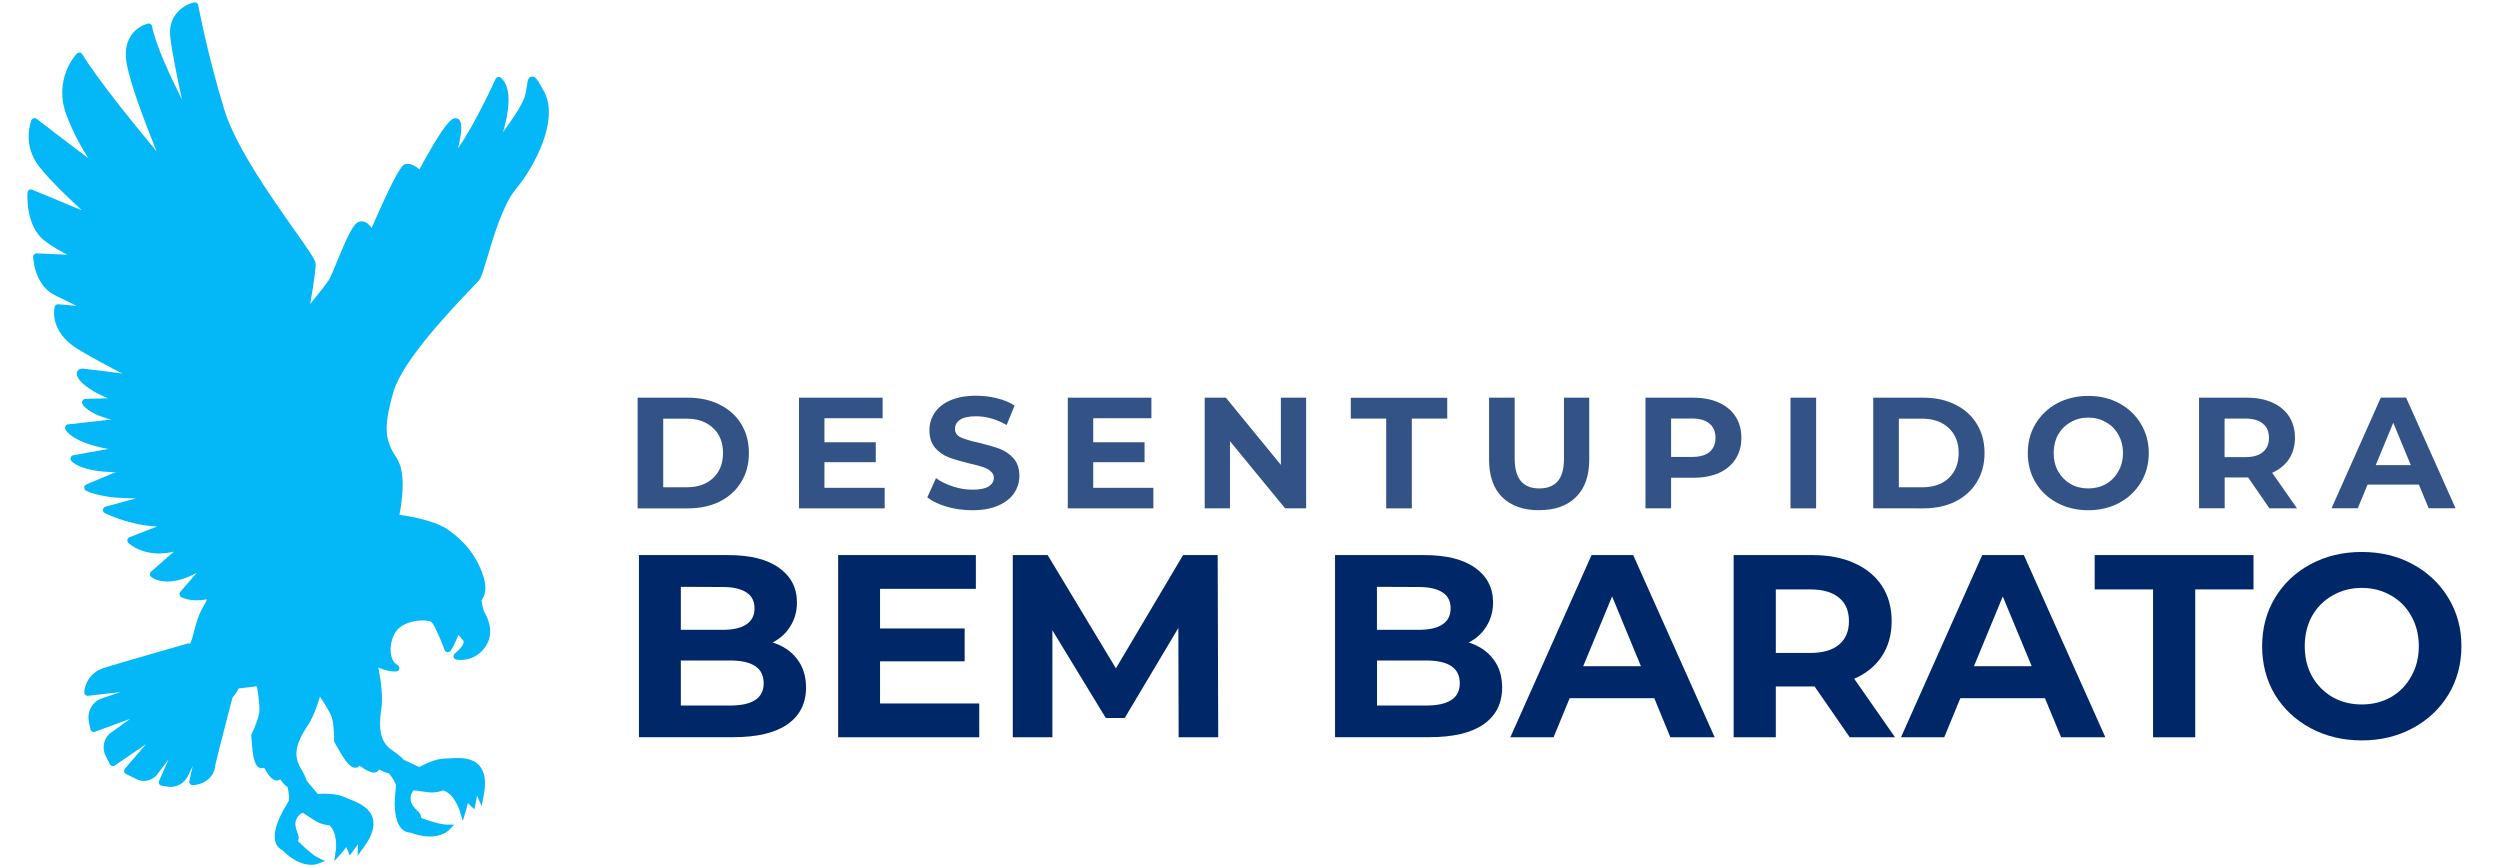 <?xml version="1.0" encoding="UTF-8" standalone="no"?>
<!-- Created with Inkscape (http://www.inkscape.org/) -->

<svg
   width="173"
   height="60"
   viewBox="0 0 45.773 15.875"
   version="1.1"
   id="svg5"
   inkscape:version="1.1 (c68e22c387, 2021-05-23)"
   sodipodi:docname="logo-mobile.svg"
   xmlns:inkscape="http://www.inkscape.org/namespaces/inkscape"
   xmlns:sodipodi="http://sodipodi.sourceforge.net/DTD/sodipodi-0.dtd"
   xmlns="http://www.w3.org/2000/svg"
   xmlns:svg="http://www.w3.org/2000/svg">
  <sodipodi:namedview
     id="namedview7"
     pagecolor="#505050"
     bordercolor="#eeeeee"
     borderopacity="1"
     inkscape:pageshadow="0"
     inkscape:pageopacity="0"
     inkscape:pagecheckerboard="0"
     inkscape:document-units="mm"
     showgrid="false"
     units="px"
     inkscape:zoom="2.9362514"
     inkscape:cx="77.479742"
     inkscape:cy="2.5542772"
     inkscape:window-width="1920"
     inkscape:window-height="1009"
     inkscape:window-x="-8"
     inkscape:window-y="-8"
     inkscape:window-maximized="1"
     inkscape:current-layer="layer1"
     showguides="true"
     inkscape:guide-bbox="true" />
  <defs
     id="defs2">
	
	
	

		
	</defs>
  <g
     inkscape:label="Camada 1"
     inkscape:groupmode="layer"
     id="layer1">
    <rect
       style="fill:#ffffff;stroke:none;stroke-width:11.246;stroke-linejoin:round;paint-order:fill markers stroke"
       id="rect846"
       width="45.773"
       height="15.875"
       x="6.357829e-07"
       y="-1.7763568e-15" />
    <path
       d="M 0.533,3.477 C 0.516,3.487 0.505,3.506 0.504,3.526 0.502,3.551 0.463,4.136 0.813,4.405 0.954,4.513 1.105,4.6 1.234,4.664 L 0.673,4.639 c -0.018,-7.908e-4 -0.035,0.006 -0.047,0.018 -0.013,0.012 -0.019,0.029 -0.019,0.047 7.9089e-4,0.021 0.023,0.522 0.4,0.702 0.14,0.067 0.278,0.135 0.393,0.193 L 1.067,5.571 c -0.031,-0.003 -0.058,0.017 -0.066,0.047 -0.005,0.018 -0.111,0.454 0.437,0.782 0.272,0.163 0.575,0.323 0.8,0.438 -0.275,-0.035 -0.616,-0.079 -0.712,-0.088 -0.078,-0.007 -0.113,0.038 -0.119,0.077 -0.019,0.117 0.188,0.307 0.566,0.465 l -0.409,0.011 c -0.02,4.742e-4 -0.039,0.011 -0.051,0.028 -0.011,0.017 -0.014,0.038 -0.007,0.057 0.008,0.021 0.081,0.176 0.528,0.294 L 1.246,7.77 c -0.021,0.002 -0.039,0.015 -0.048,0.033 -0.01,0.018 -0.01,0.04 -7.91e-4,0.058 0.014,0.028 0.144,0.245 0.785,0.359 L 1.342,8.335 c -0.022,0.004 -0.04,0.019 -0.048,0.04 -0.008,0.021 -0.004,0.044 0.009,0.061 0.014,0.018 0.157,0.18 0.69,0.205 0.04,0.002 0.082,0.003 0.125,0.003 L 1.58,8.87 c -0.022,0.009 -0.037,0.031 -0.038,0.055 -0.001,0.024 0.011,0.047 0.032,0.058 0.008,0.005 0.212,0.116 0.701,0.138 0.069,0.003 0.141,0.004 0.215,0.004 L 1.931,9.277 c -0.025,0.007 -0.044,0.029 -0.046,0.054 -0.003,0.026 0.011,0.051 0.034,0.063 0.018,0.009 0.448,0.222 0.944,0.245 0.005,3.168e-4 0.01,4.751e-4 0.015,6.335e-4 l -0.506,0.196 c -0.02,0.008 -0.034,0.025 -0.039,0.046 -0.004,0.021 0.002,0.042 0.017,0.058 0.007,0.007 0.179,0.177 0.512,0.192 0.103,0.005 0.21,-0.006 0.32,-0.031 l -0.416,0.366 c -0.014,0.012 -0.022,0.029 -0.021,0.048 8.4e-5,0.018 0.008,0.036 0.022,0.047 0.009,0.008 0.095,0.077 0.267,0.085 0.127,0.006 0.316,-0.023 0.566,-0.157 l -0.298,0.346 c -0.012,0.014 -0.017,0.032 -0.015,0.05 0.003,0.018 0.013,0.034 0.028,0.044 0.008,0.005 0.084,0.052 0.243,0.06 0.063,0.003 0.141,-6.32e-4 0.234,-0.016 -0.021,0.044 -0.043,0.086 -0.068,0.128 -0.094,0.161 -0.133,0.315 -0.168,0.45 -0.024,0.093 -0.044,0.172 -0.077,0.235 -0.014,-0.007 -0.029,-0.008 -0.044,-0.004 -0.012,0.004 -1.214,0.347 -1.526,0.444 -0.283,0.088 -0.363,0.332 -0.366,0.449 -4.743e-4,0.018 0.007,0.036 0.02,0.048 0.013,0.012 0.032,0.018 0.05,0.016 l 0.595,-0.068 -0.341,0.114 c -0.175,0.058 -0.278,0.243 -0.239,0.43 l 0.028,0.136 c 0.004,0.018 0.015,0.033 0.031,0.042 0.016,0.009 0.035,0.01 0.052,0.004 l 0.644,-0.236 -0.348,0.251 c -0.132,0.094 -0.176,0.276 -0.102,0.423 l 0.078,0.155 c 0.008,0.016 0.023,0.028 0.041,0.033 0.018,0.005 0.036,0.001 0.051,-0.009 l 0.57,-0.389 -0.385,0.448 c -0.013,0.015 -0.018,0.035 -0.014,0.054 0.004,0.019 0.016,0.035 0.034,0.044 l 0.193,0.095 c 0.038,0.019 0.079,0.029 0.121,0.031 0.102,0.005 0.2,-0.042 0.263,-0.126 l 0.203,-0.27 -0.175,0.397 c -0.008,0.018 -0.007,0.039 0.003,0.056 0.009,0.017 0.026,0.029 0.046,0.032 l 0.113,0.017 c 0.012,0.002 0.024,0.003 0.036,0.004 0.14,0.006 0.271,-0.074 0.333,-0.205 l 0.085,-0.177 -0.062,0.273 c -0.004,0.019 6.336e-4,0.04 0.013,0.055 0.013,0.015 0.032,0.023 0.052,0.022 0.236,-0.014 0.383,-0.173 0.401,-0.315 0.01,-0.082 0.204,-0.833 0.324,-1.289 0.056,-0.063 0.094,-0.128 0.114,-0.167 0.056,-0.006 0.176,-0.019 0.334,-0.04 0.031,0.194 0.047,0.347 0.046,0.436 -0.002,0.125 -0.105,0.361 -0.145,0.441 -0.005,0.01 -0.007,0.022 -0.006,0.033 l 0.019,0.219 c 0.024,0.257 0.075,0.368 0.167,0.372 0.018,7.92e-4 0.035,-0.003 0.049,-0.01 0.113,0.201 0.178,0.232 0.227,0.235 0.027,0.001 0.05,-0.008 0.068,-0.023 0.05,0.07 0.094,0.117 0.135,0.143 0.024,0.103 0.037,0.215 0.02,0.254 -0.01,0.023 -0.029,0.055 -0.051,0.092 -0.062,0.106 -0.157,0.265 -0.194,0.455 -0.043,0.22 0.053,0.319 0.124,0.349 0.213,0.216 0.398,0.268 0.516,0.273 v 0 c 0.078,0.004 0.126,-0.014 0.132,-0.016 L 5.949,15.764 5.817,15.7 C 5.717,15.652 5.544,15.488 5.456,15.4 c 0.023,-0.058 0.012,-0.096 -0.008,-0.146 -0.012,-0.031 -0.027,-0.07 -0.038,-0.139 -0.011,-0.072 0.018,-0.129 0.044,-0.163 0.034,-0.045 0.071,-0.066 0.086,-0.071 0.022,0.01 0.066,0.039 0.105,0.065 0.046,0.031 0.098,0.065 0.152,0.096 0.096,0.054 0.188,0.066 0.234,0.068 0.159,0.141 0.119,0.451 0.118,0.454 l -0.028,0.203 0.137,-0.153 c 0.032,-0.036 0.06,-0.071 0.083,-0.105 l 0.061,0.154 0.068,-0.09 c 0.013,-0.017 0.047,-0.063 0.084,-0.119 -4.35e-5,0.003 -4.35e-5,0.006 -1.265e-4,0.009 l -0.006,0.206 0.12,-0.167 c 0.148,-0.206 0.199,-0.377 0.156,-0.524 -0.059,-0.202 -0.28,-0.288 -0.426,-0.346 -0.032,-0.013 -0.06,-0.024 -0.081,-0.034 -0.075,-0.037 -0.178,-0.058 -0.305,-0.064 -0.082,-0.004 -0.154,-4.1e-5 -0.194,0.003 l -0.203,-0.242 c -0.013,-0.05 -0.044,-0.121 -0.106,-0.225 -0.115,-0.189 -0.137,-0.396 0.125,-0.786 0.092,-0.137 0.166,-0.332 0.224,-0.529 0.099,0.148 0.17,0.268 0.204,0.345 0.051,0.115 0.057,0.371 0.055,0.46 -3.156e-4,0.011 0.003,0.023 0.008,0.033 l 0.11,0.19 c 0.111,0.189 0.19,0.271 0.266,0.274 0,0 4.16e-5,0 4.16e-5,0 0.036,0.002 0.064,-0.014 0.083,-0.037 0.149,0.107 0.216,0.123 0.254,0.125 0.053,0.002 0.081,-0.025 0.093,-0.041 0.004,-0.005 0.007,-0.011 0.01,-0.017 0.076,0.043 0.135,0.066 0.183,0.073 0.065,0.084 0.124,0.179 0.125,0.221 3.157e-4,0.025 -0.003,0.063 -0.008,0.106 -0.012,0.122 -0.03,0.306 0.016,0.494 0.057,0.23 0.19,0.261 0.245,0.263 0.005,1.6e-4 0.01,1.6e-4 0.014,8.5e-5 0.114,0.043 0.222,0.066 0.321,0.071 0.253,0.012 0.371,-0.106 0.376,-0.111 l 0.103,-0.105 -0.156,-0.002 c -0.124,-0.006 -0.353,-0.086 -0.446,-0.12 -0.004,-0.062 -0.03,-0.092 -0.069,-0.129 -0.024,-0.023 -0.054,-0.052 -0.093,-0.11 -0.04,-0.061 -0.038,-0.124 -0.029,-0.167 0.012,-0.055 0.037,-0.09 0.048,-0.1 0.003,-4.2e-5 0.006,-4.2e-5 0.011,1.57e-4 0.027,0.001 0.066,0.007 0.112,0.014 0.054,0.008 0.116,0.018 0.179,0.023 0.111,0.008 0.2,-0.021 0.241,-0.037 0.202,0.06 0.298,0.359 0.299,0.362 l 0.061,0.195 0.059,-0.195 c 0.014,-0.047 0.024,-0.09 0.032,-0.13 l 0.12,0.114 0.023,-0.11 c 0.005,-0.021 0.016,-0.077 0.026,-0.143 0.001,0.003 0.002,0.005 0.003,0.008 l 0.081,0.189 0.039,-0.202 c 0.046,-0.239 0.023,-0.411 -0.068,-0.527 -0.075,-0.095 -0.192,-0.145 -0.358,-0.152 -0.067,-0.003 -0.13,7.9e-4 -0.186,0.004 -0.035,0.002 -0.065,0.004 -0.088,0.004 -0.178,-0.003 -0.399,0.111 -0.479,0.156 L 7.392,13.911 C 7.358,13.871 7.3,13.819 7.2,13.752 7.016,13.629 6.909,13.451 6.981,12.987 c 0.034,-0.215 -0.003,-0.508 -0.054,-0.766 0.12,0.058 0.234,0.071 0.284,0.073 0.026,0.001 0.041,3.17e-4 0.041,3.17e-4 0.028,-0.002 0.052,-0.022 0.058,-0.049 0.006,-0.027 -0.007,-0.056 -0.031,-0.069 -0.096,-0.052 -0.12,-0.17 -0.126,-0.236 -0.015,-0.171 0.055,-0.365 0.163,-0.45 0.133,-0.105 0.322,-0.136 0.454,-0.13 0.066,0.003 0.108,0.015 0.124,0.024 0.045,0.03 0.164,0.291 0.246,0.515 0.008,0.022 0.028,0.038 0.051,0.041 0.023,0.003 0.046,-0.007 0.06,-0.027 0.053,-0.077 0.107,-0.201 0.142,-0.29 0.023,0.028 0.051,0.062 0.087,0.102 0.008,0.009 0.011,0.018 0.01,0.032 -0.006,0.068 -0.112,0.17 -0.162,0.208 -0.02,0.015 -0.028,0.04 -0.023,0.064 0.006,0.024 0.025,0.043 0.049,0.047 0.002,4.75e-4 0.023,0.005 0.056,0.006 0.099,0.005 0.287,-0.014 0.437,-0.188 0.22,-0.255 0.102,-0.539 0.042,-0.649 -0.051,-0.092 -0.068,-0.209 -0.072,-0.248 0.003,-0.007 0.007,-0.015 0.012,-0.023 0.041,-0.076 0.11,-0.204 -0.007,-0.504 C 8.697,10.148 8.497,9.901 8.194,9.692 8.027,9.577 7.692,9.477 7.313,9.426 7.368,9.147 7.432,8.65 7.267,8.394 7.065,8.084 6.999,7.873 7.207,7.166 7.375,6.592 8.295,5.632 8.641,5.271 8.708,5.2 8.753,5.154 8.77,5.133 8.811,5.084 8.849,4.959 8.925,4.705 9.039,4.321 9.212,3.742 9.445,3.462 9.792,3.046 10.239,2.195 9.964,1.682 9.839,1.449 9.805,1.404 9.748,1.402 9.672,1.398 9.66,1.479 9.649,1.564 9.639,1.628 9.628,1.708 9.6,1.79 9.548,1.939 9.366,2.207 9.21,2.421 9.31,2.082 9.391,1.618 9.173,1.424 9.158,1.411 9.138,1.405 9.118,1.41 9.098,1.414 9.082,1.427 9.074,1.445 9.069,1.455 8.707,2.258 8.384,2.719 8.448,2.474 8.478,2.247 8.395,2.182 8.381,2.171 8.364,2.165 8.346,2.164 8.285,2.161 8.202,2.199 7.916,2.68 7.82,2.843 7.729,3.008 7.68,3.1 7.627,3.056 7.549,3.004 7.471,3 7.458,3 7.445,3 7.433,3.002 7.387,3.01 7.33,3.02 7.028,3.673 6.94,3.863 6.856,4.055 6.805,4.174 6.764,4.115 6.704,4.057 6.628,4.053 6.609,4.052 6.59,4.055 6.572,4.061 6.469,4.094 6.359,4.328 6.15,4.838 6.103,4.951 6.063,5.049 6.04,5.094 6.003,5.167 5.85,5.356 5.702,5.538 5.694,5.547 5.687,5.556 5.68,5.565 5.744,5.19 5.789,4.888 5.778,4.82 5.766,4.745 5.65,4.578 5.389,4.209 4.961,3.602 4.314,2.685 4.107,2.008 3.796,0.993 3.631,0.103 3.629,0.094 3.626,0.078 3.616,0.063 3.602,0.053 3.588,0.044 3.57,0.041 3.554,0.044 3.383,0.083 3.072,0.263 3.117,0.67 3.146,0.942 3.25,1.448 3.332,1.825 3.127,1.415 2.845,0.813 2.784,0.481 2.781,0.465 2.771,0.45 2.757,0.44 2.743,0.431 2.726,0.428 2.709,0.431 2.704,0.432 2.222,0.541 2.316,1.141 2.375,1.519 2.677,2.303 2.868,2.772 2.485,2.312 1.788,1.457 1.507,0.993 1.496,0.976 1.479,0.965 1.46,0.963 1.441,0.961 1.421,0.968 1.407,0.982 1.389,1.001 0.969,1.449 1.219,2.112 1.338,2.427 1.49,2.699 1.615,2.896 1.267,2.633 0.752,2.241 0.674,2.177 0.658,2.164 0.637,2.16 0.618,2.165 0.599,2.17 0.583,2.184 0.575,2.202 c -0.006,0.016 -0.152,0.39 0.083,0.762 0.145,0.23 0.561,0.629 0.843,0.888 L 0.59,3.473 c -0.018,-0.008 -0.04,-0.006 -0.057,0.004 z"
       id="path4569"
       style="fill:#04b8f7;fill-opacity:1;stroke-width:0.042" />
    <g
       aria-label="BOM BARATO"
       id="text6892"
       style="font-size:2.85px;line-height:1.25;fill:#002868;fill-opacity:1;stroke-width:0.071"
       transform="matrix(1.629,0,0,1.629,-34.303,-4.169)">
      <g
         aria-label="BEM BARATO"
         id="text44397"
         style="font-size:2.926px;fill:#002868;fill-opacity:1;stroke-width:0.005">
        <path
           d="m 29.743,9.781 q 0.176,0.056 0.275,0.187 0.099,0.129 0.099,0.319 0,0.269 -0.211,0.415 -0.208,0.143 -0.609,0.143 H 28.239 V 8.798 h 1.001 q 0.375,0 0.573,0.143 0.202,0.143 0.202,0.389 0,0.149 -0.073,0.266 -0.07,0.117 -0.199,0.184 z M 28.71,9.155 v 0.483 h 0.471 q 0.176,0 0.266,-0.061 0.091,-0.061 0.091,-0.181 0,-0.12 -0.091,-0.178 -0.091,-0.061 -0.266,-0.061 z M 29.263,10.489 q 0.187,0 0.281,-0.061 0.097,-0.061 0.097,-0.19 0,-0.255 -0.377,-0.255 H 28.71 V 10.489 Z"
           style="font-weight:bold;font-family:Montserrat;-inkscape-font-specification:'Montserrat Bold';fill:#002868;fill-opacity:1"
           id="path47335" />
        <path
           d="m 32.064,10.466 v 0.38 h -1.586 V 8.798 h 1.548 v 0.38 h -1.077 v 0.445 h 0.951 v 0.369 h -0.951 v 0.474 z"
           style="font-weight:bold;font-family:Montserrat;-inkscape-font-specification:'Montserrat Bold';fill:#002868;fill-opacity:1"
           id="path47337" />
        <path
           d="m 34.305,10.846 -0.003,-1.229 -0.603,1.012 H 33.486 L 32.886,9.643 V 10.846 H 32.441 V 8.798 h 0.392 l 0.767,1.273 0.755,-1.273 h 0.389 l 0.006,2.048 z"
           style="font-weight:bold;font-family:Montserrat;-inkscape-font-specification:'Montserrat Bold';fill:#002868;fill-opacity:1"
           id="path47339" />
        <path
           d="m 37.567,9.781 q 0.176,0.056 0.275,0.187 0.099,0.129 0.099,0.319 0,0.269 -0.211,0.415 -0.208,0.143 -0.609,0.143 H 36.063 V 8.798 h 1.001 q 0.375,0 0.573,0.143 0.202,0.143 0.202,0.389 0,0.149 -0.073,0.266 -0.07,0.117 -0.199,0.184 z M 36.534,9.155 v 0.483 h 0.471 q 0.176,0 0.266,-0.061 0.091,-0.061 0.091,-0.181 0,-0.12 -0.091,-0.178 -0.091,-0.061 -0.266,-0.061 z M 37.087,10.489 q 0.187,0 0.281,-0.061 0.097,-0.061 0.097,-0.19 0,-0.255 -0.377,-0.255 h -0.553 V 10.489 Z"
           style="font-weight:bold;font-family:Montserrat;-inkscape-font-specification:'Montserrat Bold';fill:#002868;fill-opacity:1"
           id="path47341" />
        <path
           d="m 39.651,10.407 h -0.951 l -0.181,0.439 h -0.486 l 0.913,-2.048 h 0.468 l 0.916,2.048 H 39.832 Z M 39.501,10.047 39.177,9.263 38.852,10.047 Z"
           style="font-weight:bold;font-family:Montserrat;-inkscape-font-specification:'Montserrat Bold';fill:#002868;fill-opacity:1"
           id="path47343" />
        <path
           d="m 41.848,10.846 -0.395,-0.571 h -0.023 -0.413 v 0.571 H 40.543 V 8.798 h 0.887 q 0.272,0 0.471,0.091 0.202,0.091 0.31,0.257 0.108,0.167 0.108,0.395 0,0.228 -0.111,0.395 -0.108,0.164 -0.31,0.252 l 0.459,0.658 z m -0.009,-1.305 q 0,-0.173 -0.111,-0.263 -0.111,-0.094 -0.325,-0.094 h -0.386 v 0.714 h 0.386 q 0.214,0 0.325,-0.094 0.111,-0.094 0.111,-0.263 z"
           style="font-weight:bold;font-family:Montserrat;-inkscape-font-specification:'Montserrat Bold';fill:#002868;fill-opacity:1"
           id="path47345" />
        <path
           d="m 44.042,10.407 h -0.951 l -0.181,0.439 h -0.486 l 0.913,-2.048 h 0.468 l 0.916,2.048 H 44.224 Z M 43.893,10.047 43.568,9.263 43.244,10.047 Z"
           style="font-weight:bold;font-family:Montserrat;-inkscape-font-specification:'Montserrat Bold';fill:#002868;fill-opacity:1"
           id="path47347" />
        <path
           d="M 45.257,9.184 H 44.601 V 8.798 h 1.785 V 9.184 H 45.731 v 1.662 h -0.474 z"
           style="font-weight:bold;font-family:Montserrat;-inkscape-font-specification:'Montserrat Bold';fill:#002868;fill-opacity:1"
           id="path47349" />
        <path
           d="m 47.603,10.881 q -0.319,0 -0.576,-0.138 -0.255,-0.138 -0.401,-0.377 -0.143,-0.243 -0.143,-0.544 0,-0.301 0.143,-0.541 0.146,-0.243 0.401,-0.38 0.257,-0.138 0.576,-0.138 0.319,0 0.573,0.138 0.255,0.138 0.401,0.38 0.146,0.24 0.146,0.541 0,0.301 -0.146,0.544 -0.146,0.24 -0.401,0.377 -0.255,0.138 -0.573,0.138 z m 0,-0.404 q 0.181,0 0.328,-0.082 0.146,-0.085 0.228,-0.234 0.085,-0.149 0.085,-0.339 0,-0.19 -0.085,-0.339 -0.082,-0.149 -0.228,-0.231 -0.146,-0.085 -0.328,-0.085 -0.181,0 -0.328,0.085 -0.146,0.082 -0.231,0.231 -0.082,0.149 -0.082,0.339 0,0.19 0.082,0.339 0.085,0.149 0.231,0.234 0.146,0.082 0.328,0.082 z"
           style="font-weight:bold;font-family:Montserrat;-inkscape-font-specification:'Montserrat Bold';fill:#002868;fill-opacity:1"
           id="path47351" />
      </g>
    </g>
    <g
       aria-label="DESENTUPIDORA"
       id="text11704"
       style="font-size:1.776px;line-height:1.25;letter-spacing:0.347px;opacity:0.8;fill:#002868;fill-opacity:1;stroke-width:0.044"
       transform="matrix(1.629,0,0,1.629,-34.303,-4.169)">
      <path
         d="m 28.224,7.029 h 0.565 q 0.203,0 0.357,0.078 0.156,0.076 0.242,0.217 0.087,0.14 0.087,0.327 0,0.187 -0.087,0.327 -0.085,0.14 -0.242,0.219 -0.155,0.076 -0.357,0.076 h -0.565 z m 0.551,1.007 q 0.187,0 0.297,-0.103 0.112,-0.105 0.112,-0.282 0,-0.178 -0.112,-0.281 -0.11,-0.105 -0.297,-0.105 H 28.512 V 8.036 Z"
         style="font-weight:bold;font-family:Montserrat;-inkscape-font-specification:'Montserrat Bold'"
         id="path28031" />
      <path
         d="M 31.001,8.042 V 8.273 H 30.038 V 7.029 h 0.94 v 0.231 h -0.654 v 0.27 h 0.577 v 0.224 h -0.577 v 0.288 z"
         style="font-weight:bold;font-family:Montserrat;-inkscape-font-specification:'Montserrat Bold'"
         id="path28033" />
      <path
         d="m 31.986,8.294 q -0.147,0 -0.286,-0.039 -0.137,-0.041 -0.22,-0.105 l 0.098,-0.217 q 0.08,0.059 0.19,0.094 0.11,0.036 0.22,0.036 0.123,0 0.181,-0.036 0.059,-0.037 0.059,-0.098 0,-0.044 -0.036,-0.073 -0.034,-0.03 -0.089,-0.048 -0.053,-0.018 -0.146,-0.039 -0.142,-0.034 -0.233,-0.068 -0.091,-0.034 -0.156,-0.108 -0.064,-0.075 -0.064,-0.199 0,-0.108 0.059,-0.195 0.059,-0.089 0.176,-0.14 0.119,-0.052 0.29,-0.052 0.119,0 0.233,0.028 0.114,0.028 0.199,0.082 l -0.089,0.219 q -0.172,-0.098 -0.345,-0.098 -0.121,0 -0.179,0.039 -0.057,0.039 -0.057,0.103 0,0.064 0.066,0.096 0.068,0.03 0.204,0.06 0.142,0.034 0.233,0.068 0.091,0.034 0.155,0.107 0.066,0.073 0.066,0.197 0,0.107 -0.06,0.195 -0.059,0.087 -0.178,0.139 -0.119,0.052 -0.29,0.052 z"
         style="font-weight:bold;font-family:Montserrat;-inkscape-font-specification:'Montserrat Bold'"
         id="path28035" />
      <path
         d="M 34.021,8.042 V 8.273 H 33.059 V 7.029 h 0.94 v 0.231 h -0.654 v 0.27 h 0.577 v 0.224 h -0.577 v 0.288 z"
         style="font-weight:bold;font-family:Montserrat;-inkscape-font-specification:'Montserrat Bold'"
         id="path28037" />
      <path
         d="m 35.738,7.029 v 1.244 h -0.236 L 34.882,7.518 V 8.273 H 34.598 V 7.029 h 0.238 l 0.618,0.755 V 7.029 Z"
         style="font-weight:bold;font-family:Montserrat;-inkscape-font-specification:'Montserrat Bold'"
         id="path28039" />
      <path
         d="m 36.638,7.264 h -0.398 v -0.234 h 1.084 v 0.234 H 36.926 V 8.273 H 36.638 Z"
         style="font-weight:bold;font-family:Montserrat;-inkscape-font-specification:'Montserrat Bold'"
         id="path28041" />
      <path
         d="m 38.357,8.294 q -0.266,0 -0.416,-0.147 Q 37.794,7.999 37.794,7.726 V 7.029 h 0.288 V 7.715 q 0,0.334 0.277,0.334 0.135,0 0.206,-0.08 0.071,-0.082 0.071,-0.254 V 7.029 h 0.284 v 0.696 q 0,0.274 -0.149,0.421 -0.147,0.147 -0.414,0.147 z"
         style="font-weight:bold;font-family:Montserrat;-inkscape-font-specification:'Montserrat Bold'"
         id="path28043" />
      <path
         d="m 40.09,7.029 q 0.165,0 0.286,0.055 0.123,0.055 0.188,0.156 0.066,0.101 0.066,0.24 0,0.137 -0.066,0.24 -0.066,0.101 -0.188,0.156 -0.121,0.053 -0.286,0.053 H 39.84 V 8.273 H 39.552 V 7.029 Z m -0.016,0.666 q 0.13,0 0.197,-0.055 0.068,-0.057 0.068,-0.16 0,-0.105 -0.068,-0.16 -0.068,-0.057 -0.197,-0.057 h -0.234 v 0.432 z"
         style="font-weight:bold;font-family:Montserrat;-inkscape-font-specification:'Montserrat Bold'"
         id="path28045" />
      <path
         d="m 41.182,7.029 h 0.288 v 1.244 h -0.288 z"
         style="font-weight:bold;font-family:Montserrat;-inkscape-font-specification:'Montserrat Bold'"
         id="path28047" />
      <path
         d="m 42.112,7.029 h 0.565 q 0.203,0 0.357,0.078 0.156,0.076 0.242,0.217 0.087,0.14 0.087,0.327 0,0.187 -0.087,0.327 -0.085,0.14 -0.242,0.219 -0.155,0.076 -0.357,0.076 H 42.112 Z m 0.551,1.007 q 0.187,0 0.297,-0.103 0.112,-0.105 0.112,-0.282 0,-0.178 -0.112,-0.281 Q 42.849,7.265 42.662,7.265 H 42.4 V 8.036 Z"
         style="font-weight:bold;font-family:Montserrat;-inkscape-font-specification:'Montserrat Bold'"
         id="path28049" />
      <path
         d="m 44.529,8.294 q -0.194,0 -0.35,-0.083 -0.155,-0.083 -0.243,-0.229 -0.087,-0.147 -0.087,-0.33 0,-0.183 0.087,-0.329 0.089,-0.147 0.243,-0.231 0.156,-0.083 0.35,-0.083 0.194,0 0.348,0.083 0.155,0.083 0.243,0.231 0.089,0.146 0.089,0.329 0,0.183 -0.089,0.33 -0.089,0.146 -0.243,0.229 -0.155,0.083 -0.348,0.083 z m 0,-0.245 q 0.11,0 0.199,-0.05 0.089,-0.052 0.139,-0.142 0.052,-0.091 0.052,-0.206 0,-0.115 -0.052,-0.206 -0.05,-0.091 -0.139,-0.14 -0.089,-0.052 -0.199,-0.052 -0.11,0 -0.199,0.052 -0.089,0.05 -0.14,0.14 -0.05,0.091 -0.05,0.206 0,0.115 0.05,0.206 0.052,0.091 0.14,0.142 0.089,0.05 0.199,0.05 z"
         style="font-weight:bold;font-family:Montserrat;-inkscape-font-specification:'Montserrat Bold'"
         id="path28051" />
      <path
         d="M 46.565,8.273 46.326,7.926 h -0.014 -0.25 v 0.346 h -0.288 V 7.029 h 0.538 q 0.165,0 0.286,0.055 0.123,0.055 0.188,0.156 0.066,0.101 0.066,0.24 0,0.139 -0.068,0.24 -0.066,0.099 -0.188,0.153 l 0.279,0.4 z m -0.005,-0.792 q 0,-0.105 -0.068,-0.16 -0.068,-0.057 -0.197,-0.057 h -0.234 v 0.433 h 0.234 q 0.13,0 0.197,-0.057 0.068,-0.057 0.068,-0.16 z"
         style="font-weight:bold;font-family:Montserrat;-inkscape-font-specification:'Montserrat Bold'"
         id="path28053" />
      <path
         d="M 48.245,8.006 H 47.668 l -0.11,0.266 h -0.295 l 0.554,-1.244 h 0.284 l 0.556,1.244 h -0.302 z m -0.091,-0.219 -0.197,-0.476 -0.197,0.476 z"
         style="font-weight:bold;font-family:Montserrat;-inkscape-font-specification:'Montserrat Bold'"
         id="path28055" />
    </g>
    <rect
       style="fill:#ffffff;stroke:none;stroke-width:13.108;stroke-linejoin:round;paint-order:fill markers stroke"
       id="rect29482"
       width="62.177"
       height="15.875"
       x="-0.18"
       y="-23.789" />
    <g
       id="g40861">
      <g
         aria-label="BOM BARATO"
         id="g29502"
         style="font-size:2.85px;line-height:1.25;fill:#002868;fill-opacity:1;stroke-width:0.071"
         transform="matrix(1.307,0,0,1.307,-28.336,-25.743)">
        <path
           d="m 29.688,9.723 q 0.171,0.054 0.268,0.182 0.097,0.125 0.097,0.311 0,0.262 -0.205,0.405 -0.202,0.14 -0.593,0.14 H 28.224 V 8.765 h 0.975 q 0.365,0 0.559,0.14 0.197,0.14 0.197,0.379 0,0.145 -0.071,0.259 Q 29.814,9.657 29.688,9.723 Z M 28.683,9.113 v 0.47 h 0.459 q 0.171,0 0.259,-0.06 0.088,-0.06 0.088,-0.177 0,-0.117 -0.088,-0.174 -0.088,-0.06 -0.259,-0.06 z m 0.539,1.299 q 0.182,0 0.274,-0.06 0.094,-0.06 0.094,-0.185 0,-0.248 -0.368,-0.248 h -0.539 v 0.493 z"
           style="font-weight:bold;font-family:Montserrat;-inkscape-font-specification:'Montserrat Bold'"
           id="path29484" />
        <path
           d="m 31.37,10.794 q -0.311,0 -0.561,-0.134 -0.248,-0.134 -0.39,-0.368 -0.14,-0.237 -0.14,-0.53 0,-0.294 0.14,-0.527 0.142,-0.237 0.39,-0.37 0.251,-0.134 0.561,-0.134 0.311,0 0.559,0.134 0.248,0.134 0.39,0.37 0.142,0.234 0.142,0.527 0,0.294 -0.142,0.53 -0.142,0.234 -0.39,0.368 -0.248,0.134 -0.559,0.134 z m 0,-0.393 q 0.177,0 0.319,-0.08 0.142,-0.083 0.222,-0.228 0.083,-0.145 0.083,-0.331 0,-0.185 -0.083,-0.331 -0.08,-0.145 -0.222,-0.225 -0.142,-0.083 -0.319,-0.083 -0.177,0 -0.319,0.083 -0.142,0.08 -0.225,0.225 -0.08,0.145 -0.08,0.331 0,0.185 0.08,0.331 0.083,0.145 0.225,0.228 0.142,0.08 0.319,0.08 z"
           style="font-weight:bold;font-family:Montserrat;-inkscape-font-specification:'Montserrat Bold'"
           id="path29486" />
        <path
           d="m 34.624,10.76 -0.003,-1.197 -0.587,0.986 h -0.208 L 33.242,9.589 V 10.76 H 32.809 V 8.765 H 33.191 l 0.747,1.24 0.735,-1.24 h 0.379 l 0.006,1.995 z"
           style="font-weight:bold;font-family:Montserrat;-inkscape-font-specification:'Montserrat Bold'"
           id="path29488" />
        <path
           d="m 37.802,9.723 q 0.171,0.054 0.268,0.182 0.097,0.125 0.097,0.311 0,0.262 -0.205,0.405 -0.202,0.14 -0.593,0.14 H 36.337 V 8.765 h 0.975 q 0.365,0 0.559,0.14 0.197,0.14 0.197,0.379 0,0.145 -0.071,0.259 -0.068,0.114 -0.194,0.18 z M 36.796,9.113 v 0.47 h 0.459 q 0.171,0 0.259,-0.06 0.088,-0.06 0.088,-0.177 0,-0.117 -0.088,-0.174 -0.088,-0.06 -0.259,-0.06 z m 0.539,1.299 q 0.182,0 0.274,-0.06 0.094,-0.06 0.094,-0.185 0,-0.248 -0.368,-0.248 h -0.539 v 0.493 z"
           style="font-weight:bold;font-family:Montserrat;-inkscape-font-specification:'Montserrat Bold'"
           id="path29490" />
        <path
           d="m 39.831,10.333 h -0.926 l -0.177,0.427 h -0.473 l 0.889,-1.995 h 0.456 l 0.892,1.995 H 40.007 Z M 39.685,9.982 39.369,9.218 39.053,9.982 Z"
           style="font-weight:bold;font-family:Montserrat;-inkscape-font-specification:'Montserrat Bold'"
           id="path29492" />
        <path
           d="m 41.971,10.76 -0.385,-0.556 h -0.023 -0.402 v 0.556 H 40.7 V 8.765 h 0.863 q 0.265,0 0.459,0.088 0.197,0.088 0.302,0.251 0.105,0.162 0.105,0.385 0,0.222 -0.108,0.385 -0.105,0.16 -0.302,0.245 l 0.447,0.641 z m -0.009,-1.271 q 0,-0.168 -0.108,-0.256 -0.108,-0.091 -0.316,-0.091 h -0.376 v 0.695 h 0.376 q 0.208,0 0.316,-0.091 0.108,-0.091 0.108,-0.256 z"
           style="font-weight:bold;font-family:Montserrat;-inkscape-font-specification:'Montserrat Bold'"
           id="path29494" />
        <path
           d="m 44.108,10.333 h -0.926 l -0.177,0.427 H 42.532 l 0.889,-1.995 h 0.456 L 44.769,10.76 H 44.285 Z M 43.963,9.982 43.646,9.218 43.33,9.982 Z"
           style="font-weight:bold;font-family:Montserrat;-inkscape-font-specification:'Montserrat Bold'"
           id="path29496" />
        <path
           d="m 45.291,9.142 h -0.638 v -0.376 h 1.738 v 0.376 h -0.638 v 1.619 h -0.462 z"
           style="font-weight:bold;font-family:Montserrat;-inkscape-font-specification:'Montserrat Bold'"
           id="path29498" />
        <path
           d="m 47.576,10.794 q -0.311,0 -0.561,-0.134 -0.248,-0.134 -0.39,-0.368 -0.14,-0.237 -0.14,-0.53 0,-0.294 0.14,-0.527 0.142,-0.237 0.39,-0.37 0.251,-0.134 0.561,-0.134 0.311,0 0.559,0.134 0.248,0.134 0.39,0.37 0.142,0.234 0.142,0.527 0,0.294 -0.142,0.53 -0.142,0.234 -0.39,0.368 -0.248,0.134 -0.559,0.134 z m 0,-0.393 q 0.177,0 0.319,-0.08 0.142,-0.083 0.222,-0.228 0.083,-0.145 0.083,-0.331 0,-0.185 -0.083,-0.331 -0.08,-0.145 -0.222,-0.225 -0.142,-0.083 -0.319,-0.083 -0.177,0 -0.319,0.083 -0.142,0.08 -0.225,0.225 -0.08,0.145 -0.08,0.331 0,0.185 0.08,0.331 0.083,0.145 0.225,0.228 0.142,0.08 0.319,0.08 z"
           style="font-weight:bold;font-family:Montserrat;-inkscape-font-specification:'Montserrat Bold'"
           id="path29500" />
      </g>
      <g
         aria-label="DESENTUPIDORA"
         id="g29530"
         style="font-size:1.776px;line-height:1.25;letter-spacing:0.347px;opacity:0.8;fill:#002868;fill-opacity:1;stroke-width:0.044"
         transform="matrix(1.307,0,0,1.307,-28.336,-25.743)">
        <path
           d="m 28.224,7.029 h 0.565 q 0.203,0 0.357,0.078 0.156,0.076 0.242,0.217 0.087,0.14 0.087,0.327 0,0.187 -0.087,0.327 -0.085,0.14 -0.242,0.219 -0.155,0.076 -0.357,0.076 h -0.565 z m 0.551,1.007 q 0.187,0 0.297,-0.103 0.112,-0.105 0.112,-0.282 0,-0.178 -0.112,-0.281 -0.11,-0.105 -0.297,-0.105 H 28.512 V 8.036 Z"
           style="font-weight:bold;font-family:Montserrat;-inkscape-font-specification:'Montserrat Bold'"
           id="path29504" />
        <path
           d="M 31.001,8.042 V 8.273 H 30.038 V 7.029 h 0.94 v 0.231 h -0.654 v 0.27 h 0.577 v 0.224 h -0.577 v 0.288 z"
           style="font-weight:bold;font-family:Montserrat;-inkscape-font-specification:'Montserrat Bold'"
           id="path29506" />
        <path
           d="m 31.986,8.294 q -0.147,0 -0.286,-0.039 -0.137,-0.041 -0.22,-0.105 l 0.098,-0.217 q 0.08,0.059 0.19,0.094 0.11,0.036 0.22,0.036 0.123,0 0.181,-0.036 0.059,-0.037 0.059,-0.098 0,-0.044 -0.036,-0.073 -0.034,-0.03 -0.089,-0.048 -0.053,-0.018 -0.146,-0.039 -0.142,-0.034 -0.233,-0.068 -0.091,-0.034 -0.156,-0.108 -0.064,-0.075 -0.064,-0.199 0,-0.108 0.059,-0.195 0.059,-0.089 0.176,-0.14 0.119,-0.052 0.29,-0.052 0.119,0 0.233,0.028 0.114,0.028 0.199,0.082 l -0.089,0.219 q -0.172,-0.098 -0.345,-0.098 -0.121,0 -0.179,0.039 -0.057,0.039 -0.057,0.103 0,0.064 0.066,0.096 0.068,0.03 0.204,0.06 0.142,0.034 0.233,0.068 0.091,0.034 0.155,0.107 0.066,0.073 0.066,0.197 0,0.107 -0.06,0.195 -0.059,0.087 -0.178,0.139 -0.119,0.052 -0.29,0.052 z"
           style="font-weight:bold;font-family:Montserrat;-inkscape-font-specification:'Montserrat Bold'"
           id="path29508" />
        <path
           d="M 34.021,8.042 V 8.273 H 33.059 V 7.029 h 0.94 v 0.231 h -0.654 v 0.27 h 0.577 v 0.224 h -0.577 v 0.288 z"
           style="font-weight:bold;font-family:Montserrat;-inkscape-font-specification:'Montserrat Bold'"
           id="path29510" />
        <path
           d="m 35.738,7.029 v 1.244 h -0.236 L 34.882,7.518 V 8.273 H 34.598 V 7.029 h 0.238 l 0.618,0.755 V 7.029 Z"
           style="font-weight:bold;font-family:Montserrat;-inkscape-font-specification:'Montserrat Bold'"
           id="path29512" />
        <path
           d="m 36.638,7.264 h -0.398 v -0.234 h 1.084 v 0.234 H 36.926 V 8.273 H 36.638 Z"
           style="font-weight:bold;font-family:Montserrat;-inkscape-font-specification:'Montserrat Bold'"
           id="path29514" />
        <path
           d="m 38.357,8.294 q -0.266,0 -0.416,-0.147 Q 37.794,7.999 37.794,7.726 V 7.029 h 0.288 V 7.715 q 0,0.334 0.277,0.334 0.135,0 0.206,-0.08 0.071,-0.082 0.071,-0.254 V 7.029 h 0.284 v 0.696 q 0,0.274 -0.149,0.421 -0.147,0.147 -0.414,0.147 z"
           style="font-weight:bold;font-family:Montserrat;-inkscape-font-specification:'Montserrat Bold'"
           id="path29516" />
        <path
           d="m 40.09,7.029 q 0.165,0 0.286,0.055 0.123,0.055 0.188,0.156 0.066,0.101 0.066,0.24 0,0.137 -0.066,0.24 -0.066,0.101 -0.188,0.156 -0.121,0.053 -0.286,0.053 H 39.84 V 8.273 H 39.552 V 7.029 Z m -0.016,0.666 q 0.13,0 0.197,-0.055 0.068,-0.057 0.068,-0.16 0,-0.105 -0.068,-0.16 -0.068,-0.057 -0.197,-0.057 h -0.234 v 0.432 z"
           style="font-weight:bold;font-family:Montserrat;-inkscape-font-specification:'Montserrat Bold'"
           id="path29518" />
        <path
           d="m 41.182,7.029 h 0.288 v 1.244 h -0.288 z"
           style="font-weight:bold;font-family:Montserrat;-inkscape-font-specification:'Montserrat Bold'"
           id="path29520" />
        <path
           d="m 42.112,7.029 h 0.565 q 0.203,0 0.357,0.078 0.156,0.076 0.242,0.217 0.087,0.14 0.087,0.327 0,0.187 -0.087,0.327 -0.085,0.14 -0.242,0.219 -0.155,0.076 -0.357,0.076 H 42.112 Z m 0.551,1.007 q 0.187,0 0.297,-0.103 0.112,-0.105 0.112,-0.282 0,-0.178 -0.112,-0.281 Q 42.849,7.265 42.662,7.265 H 42.4 V 8.036 Z"
           style="font-weight:bold;font-family:Montserrat;-inkscape-font-specification:'Montserrat Bold'"
           id="path29522" />
        <path
           d="m 44.529,8.294 q -0.194,0 -0.35,-0.083 -0.155,-0.083 -0.243,-0.229 -0.087,-0.147 -0.087,-0.33 0,-0.183 0.087,-0.329 0.089,-0.147 0.243,-0.231 0.156,-0.083 0.35,-0.083 0.194,0 0.348,0.083 0.155,0.083 0.243,0.231 0.089,0.146 0.089,0.329 0,0.183 -0.089,0.33 -0.089,0.146 -0.243,0.229 -0.155,0.083 -0.348,0.083 z m 0,-0.245 q 0.11,0 0.199,-0.05 0.089,-0.052 0.139,-0.142 0.052,-0.091 0.052,-0.206 0,-0.115 -0.052,-0.206 -0.05,-0.091 -0.139,-0.14 -0.089,-0.052 -0.199,-0.052 -0.11,0 -0.199,0.052 -0.089,0.05 -0.14,0.14 -0.05,0.091 -0.05,0.206 0,0.115 0.05,0.206 0.052,0.091 0.14,0.142 0.089,0.05 0.199,0.05 z"
           style="font-weight:bold;font-family:Montserrat;-inkscape-font-specification:'Montserrat Bold'"
           id="path29524" />
        <path
           d="M 46.565,8.273 46.326,7.926 h -0.014 -0.25 v 0.346 h -0.288 V 7.029 h 0.538 q 0.165,0 0.286,0.055 0.123,0.055 0.188,0.156 0.066,0.101 0.066,0.24 0,0.139 -0.068,0.24 -0.066,0.099 -0.188,0.153 l 0.279,0.4 z m -0.005,-0.792 q 0,-0.105 -0.068,-0.16 -0.068,-0.057 -0.197,-0.057 h -0.234 v 0.433 h 0.234 q 0.13,0 0.197,-0.057 0.068,-0.057 0.068,-0.16 z"
           style="font-weight:bold;font-family:Montserrat;-inkscape-font-specification:'Montserrat Bold'"
           id="path29526" />
        <path
           d="M 48.245,8.006 H 47.668 l -0.11,0.266 h -0.295 l 0.554,-1.244 h 0.284 l 0.556,1.244 h -0.302 z m -0.091,-0.219 -0.197,-0.476 -0.197,0.476 z"
           style="font-weight:bold;font-family:Montserrat;-inkscape-font-specification:'Montserrat Bold'"
           id="path29528" />
      </g>
      <path
         fill="#ad2828"
         d="m 0.004,-17.666 c 0.375,-0.176 0.826,-0.336 1.346,-0.451 -0.53,0.024 -0.953,0.088 -1.293,0.173 0.04,-0.157 0.097,-0.313 0.168,-0.469 0.46,-0.102 1.026,-0.161 1.672,-0.129 -0.635,-0.144 -1.13,-0.186 -1.52,-0.174 0.153,-0.27 0.341,-0.498 0.561,-0.701 0.22,0.099 0.502,0.173 0.864,0.192 -0.257,-0.088 -0.489,-0.207 -0.691,-0.34 0.1,-0.081 0.205,-0.158 0.317,-0.233 0.451,0.296 0.85,0.423 1.262,0.536 0.39,-0.596 1.032,-0.943 1.575,-1.367 0.356,-0.278 0.269,-0.398 0.058,-0.596 -0.346,-0.326 -0.468,-0.668 -0.445,-1.004 0.353,0.219 0.79,0.538 1.525,0.725 -0.644,-0.29 -1.214,-0.691 -1.333,-1.378 0.448,0.43 1.051,0.813 1.731,1.075 -0.595,-0.388 -1.327,-0.85 -1.357,-1.559 0.385,0.381 0.903,0.772 1.898,1.396 -0.684,-0.617 -1.333,-1 -1.431,-1.727 0.633,0.643 1.395,1.138 2.133,1.631 0.566,0.379 0.258,1.091 0.05,1.585 -0.199,0.472 -0.262,1.087 0.104,1.455 -0.655,0.198 -1.357,0.431 -2.247,0.314 1.129,0.422 1.81,-0.109 3.108,0.012 0,0 2.031e-4,2e-5 2.856e-4,2e-5 0.825,0.116 1.452,0.281 1.508,0.743 0.212,0.06 0.412,0.164 0.466,0.359 -0.98,-0.236 -1.709,0.019 -2.134,0.22 -0.44,0.208 -0.699,0.432 -0.833,0.68 -0.186,-0.331 -0.284,-0.669 -0.17,-0.966 -0.395,0.449 -0.068,1.279 0.159,2.046 0.287,0.934 0.734,2.377 -0.203,3.056 -1.991,1.442 -4.012,2.339 -6.326,4.526 0.01,-0.699 0.959,-2.265 3,-3.833 -2.431,1.27 -3.07,2.407 -3.324,3.022 0.068,-2.136 1.032,-2.706 3.172,-4.137 -2.074,0.915 -2.89,1.822 -3.276,2.445 0.199,-1.846 1.534,-2.899 3.062,-3.494 -1.149,0.165 -1.638,0.519 -2.156,0.973 0.394,-1.013 1.038,-1.167 1.724,-1.628 0.398,-0.268 0.693,-0.604 0.397,-1.08 -0.39,-0.626 -0.945,-1.288 -0.904,-2.09 -0.778,0.144 -1.63,0.461 -2.179,0.968 -0.06,-0.27 -0.07,-0.526 -0.038,-0.776 z"
         id="path29532"
         style="fill:#04b8f7;fill-opacity:1;stroke-width:0.021" />
    </g>
  </g>
</svg>
